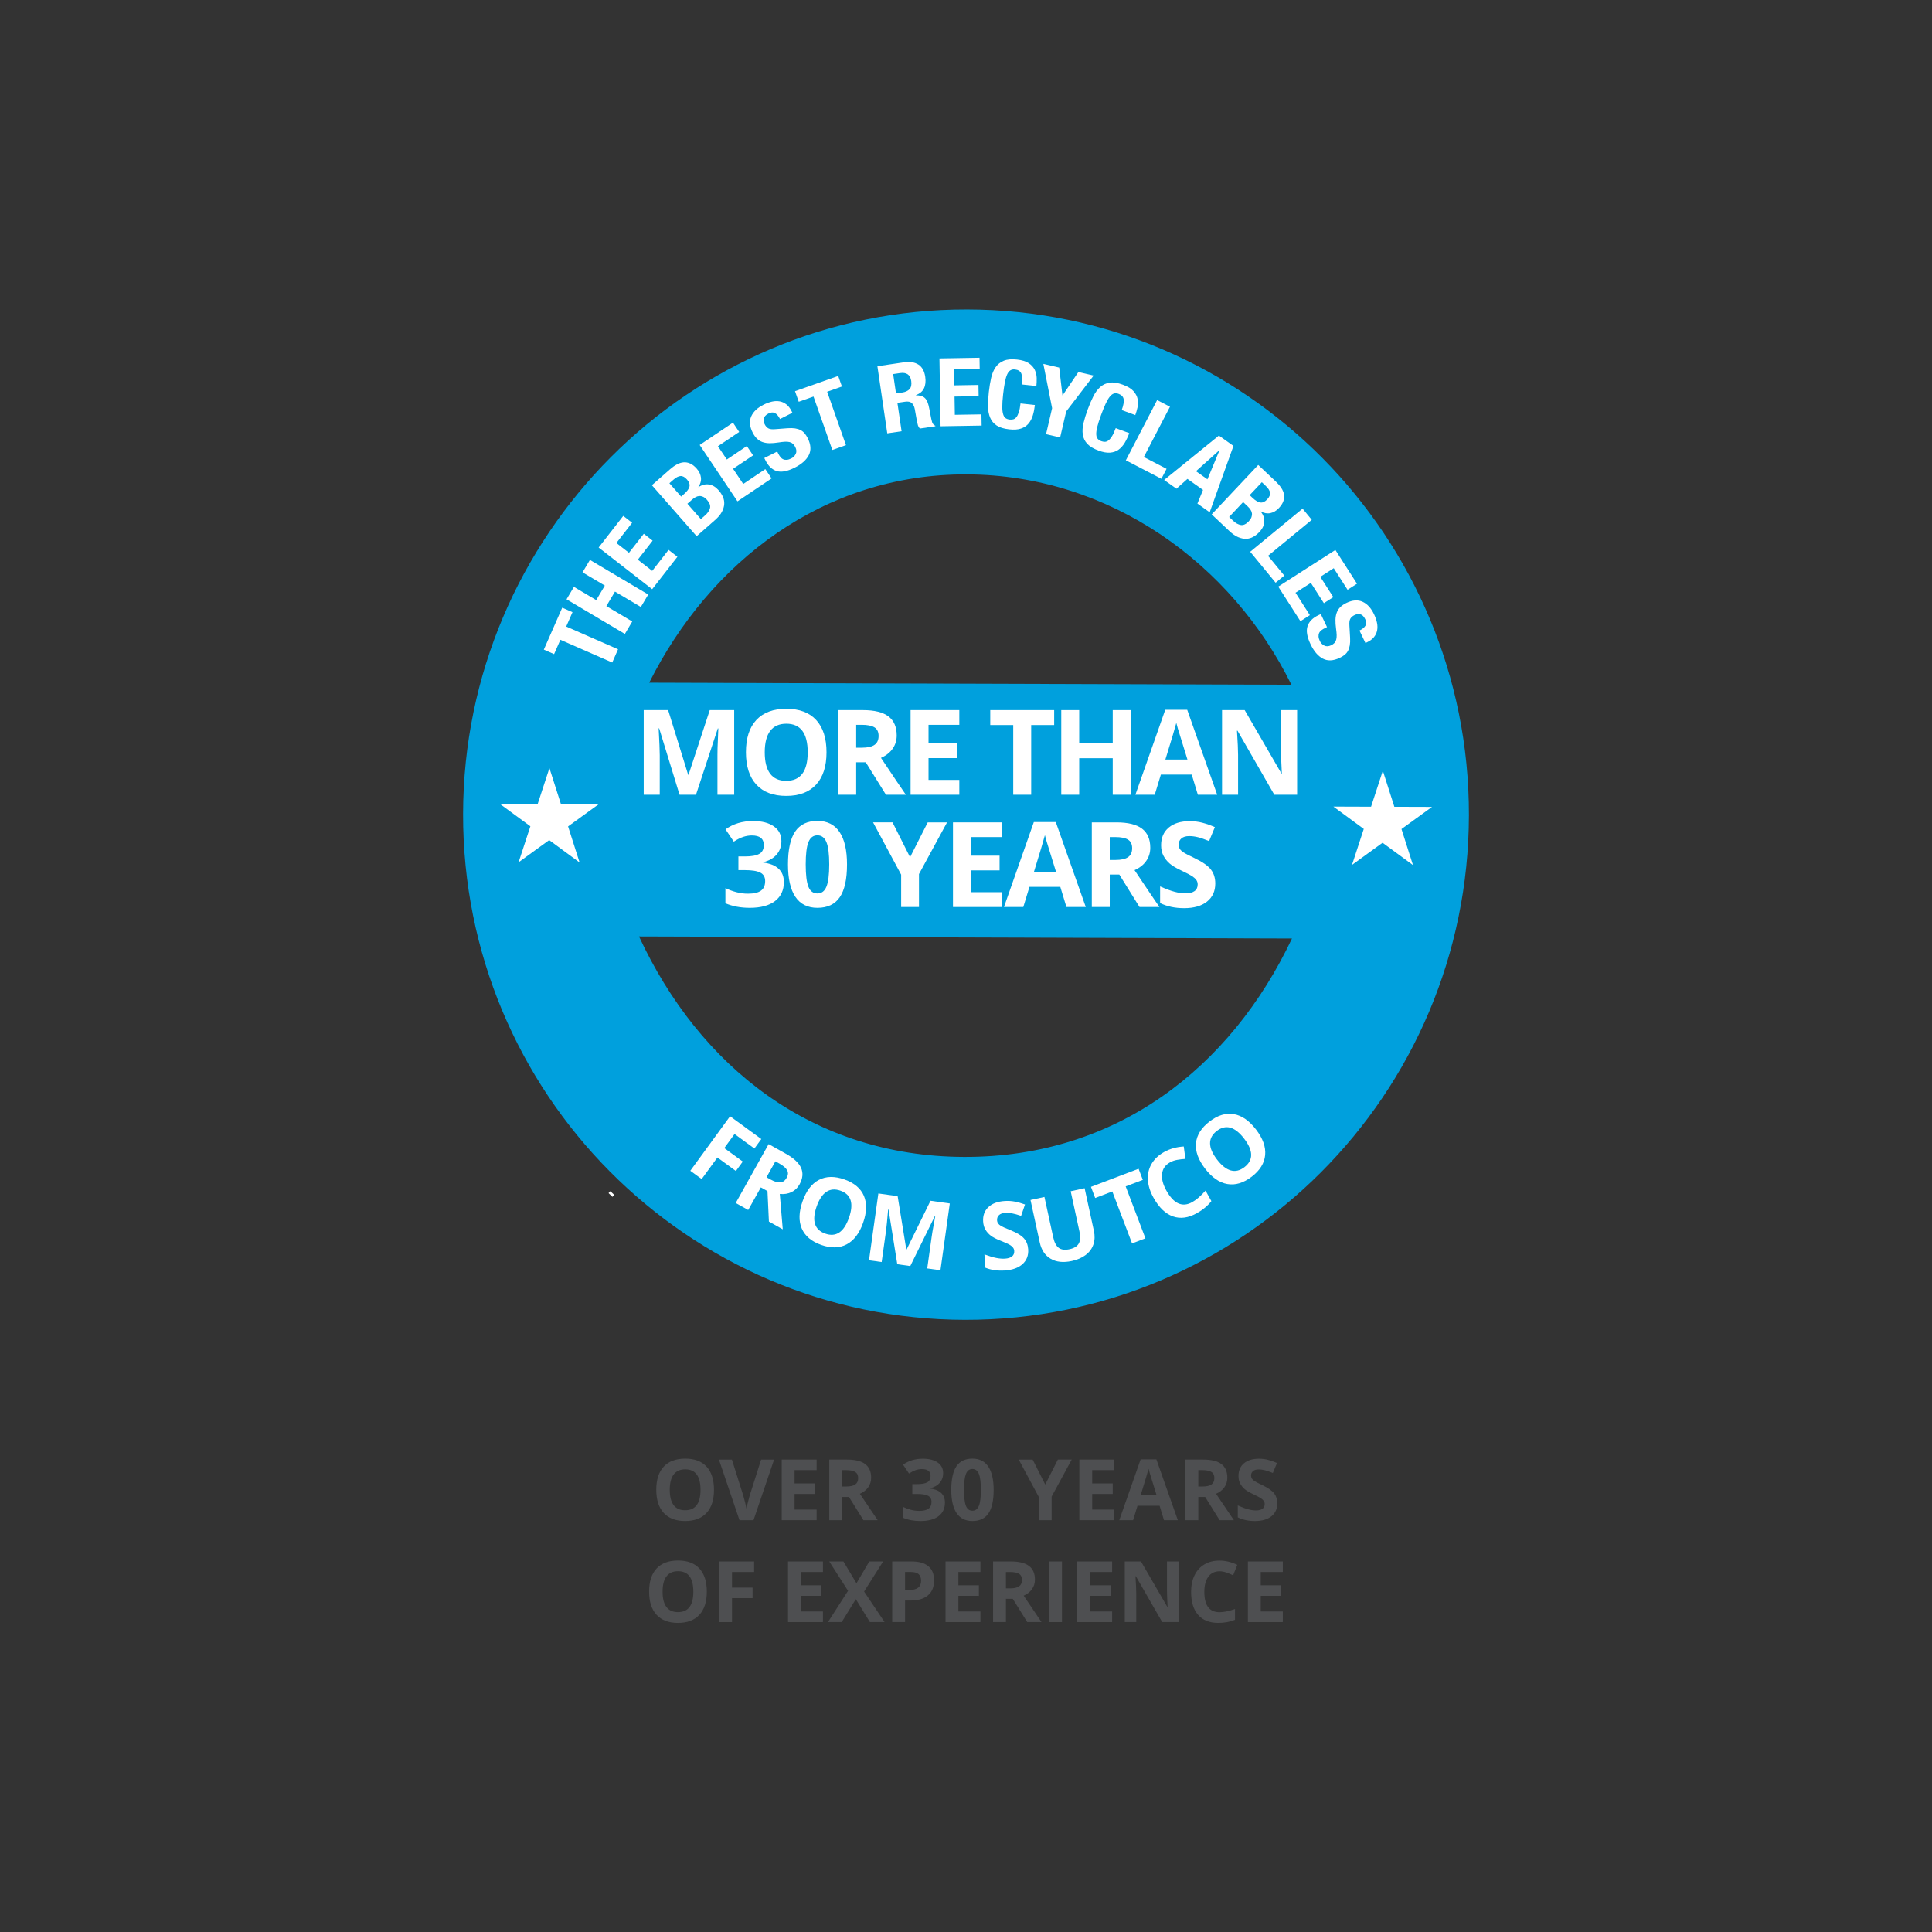 <?xml version="1.0" encoding="UTF-8"?>
<svg xmlns="http://www.w3.org/2000/svg" xmlns:xlink="http://www.w3.org/1999/xlink" version="1.0" id="Erfahrung" x="0px" y="0px" viewBox="0 0 512 512" xml:space="preserve">
<rect x="0" y="0" width="512" height="512" fill="#333333" stroke="none"/>
<g>
	<polyline fill="none" points="448,448 64,448 64,64  "></polyline>
</g>
<g>
	<path fill="#00A0DD" d="M255.506,306.597c-40.328-0.129-70.17-24.014-86.163-58.429   l173.04,0.547C326.141,283.029,295.83,306.725,255.506,306.597 M256.163,125.719   c38.032,0.12,70.277,23.685,86.074,55.739l-170.194-0.539   C188.07,148.966,218.126,125.598,256.163,125.719 M256.248,82.013   c-73.609-0.1-133.392,59.757-133.529,133.693   c-0.133,73.938,59.426,133.955,133.034,134.057   c73.611,0.1,133.39-59.757,133.527-133.693   C389.417,142.132,329.857,82.113,256.248,82.013"></path>
	<g>
		<path fill="#FFFFFF" d="M162.54,316.919l-1.031-0.985L162.54,316.919z"></path>
		<path fill="none" stroke="#FFFFFF" stroke-width="0.704" d="M162.54,316.919l-1.031-0.985    L162.54,316.919z"></path>
		<polygon fill="#FFFFFF" points="151.716,162.232 150.048,166.037 163.786,172.064     162.247,175.576 148.506,169.548 146.836,173.35 144.117,172.157 148.997,161.038   "></polygon>
		<polygon fill="#FFFFFF" points="152.093,155.523 158.004,159.031 160.287,155.183     154.376,151.675 156.334,148.38 171.79,157.551 169.834,160.85 162.971,156.777     160.688,160.623 167.551,164.698 165.596,167.995 150.137,158.82   "></polygon>
		<polygon fill="#FFFFFF" points="167.516,138.537 163.345,143.896 166.683,146.493     170.61,141.452 172.951,143.277 169.027,148.32 172.84,151.29 177.173,145.721     179.519,147.548 172.831,156.141 158.646,145.097 165.17,136.712   "></polygon>
		<g>
			<path fill="#FFFFFF" d="M186.856,136.577c0.693-0.61,1.125-1.245,1.297-1.91     c0.174-0.665-0.083-1.389-0.77-2.17c-0.344-0.392-0.685-0.665-1.025-0.828     c-0.342-0.157-0.678-0.229-1.007-0.218c-0.334,0.013-0.659,0.105-0.981,0.275     c-0.323,0.17-0.645,0.397-0.964,0.678l-1.239,1.088l3.571,4.069     L186.856,136.577z M181.326,130.882c0.798-0.706,1.263-1.352,1.389-1.945     c0.131-0.595-0.089-1.212-0.654-1.856c-0.562-0.643-1.127-0.951-1.692-0.924     c-0.569,0.031-1.212,0.36-1.93,0.994l-1.04,0.913l3.107,3.537L181.326,130.882     z M177.578,124.354c0.587-0.515,1.179-0.937,1.779-1.263     c0.6-0.325,1.197-0.515,1.788-0.567c0.593-0.052,1.182,0.057,1.771,0.321     c0.587,0.266,1.164,0.722,1.729,1.365c0.641,0.731,1.012,1.518,1.112,2.357     c0.1,0.84-0.129,1.672-0.682,2.492l0.033,0.041     c0.889-0.602,1.805-0.84,2.747-0.707c0.944,0.133,1.814,0.652,2.61,1.561     c0.465,0.53,0.837,1.099,1.108,1.709c0.273,0.608,0.395,1.247,0.355,1.916     c-0.037,0.671-0.246,1.363-0.624,2.074c-0.377,0.713-0.986,1.437-1.827,2.176     l-4.862,4.269l-11.859-13.509L177.578,124.354z"></path>
		</g>
		<polygon fill="#FFFFFF" points="195.894,114.473 190.259,118.258 192.616,121.771 197.919,118.208     199.576,120.678 194.271,124.237 196.964,128.255 202.82,124.322 204.475,126.788     195.436,132.858 185.421,117.927 194.239,112.007   "></polygon>
		<g>
			<path fill="#FFFFFF" d="M206.207,120.141c0.19,0.375,0.392,0.702,0.608,0.977     c0.218,0.277,0.467,0.475,0.748,0.597c0.279,0.124,0.597,0.17,0.949,0.146     c0.355-0.03,0.752-0.155,1.197-0.377c0.523-0.262,0.913-0.661,1.173-1.193     c0.259-0.536,0.218-1.14-0.122-1.816c-0.179-0.36-0.386-0.645-0.621-0.855     c-0.235-0.212-0.523-0.362-0.866-0.454c-0.344-0.089-0.754-0.124-1.227-0.102     c-0.477,0.024-1.046,0.087-1.707,0.194c-0.881,0.14-1.67,0.209-2.37,0.203     c-0.698-0.007-1.328-0.107-1.893-0.303c-0.565-0.196-1.06-0.501-1.485-0.918     c-0.427-0.416-0.807-0.953-1.138-1.613c-0.796-1.592-0.924-3.013-0.379-4.261     c0.547-1.251,1.635-2.285,3.27-3.105c0.761-0.382,1.504-0.656,2.224-0.82     c0.72-0.164,1.406-0.188,2.049-0.07c0.647,0.118,1.234,0.384,1.771,0.802     c0.538,0.416,0.997,1.009,1.378,1.773l0.227,0.449l-3.284,1.65     c-0.384-0.765-0.822-1.284-1.313-1.554c-0.491-0.27-1.071-0.236-1.738,0.096     c-0.379,0.192-0.672,0.405-0.872,0.637c-0.201,0.231-0.334,0.471-0.399,0.72     c-0.065,0.248-0.066,0.499-0.009,0.752c0.057,0.253,0.146,0.501,0.266,0.739     c0.248,0.497,0.567,0.857,0.959,1.082c0.392,0.225,1.025,0.299,1.895,0.218     l3.183-0.244c0.787-0.057,1.459-0.042,2.017,0.042     c0.562,0.089,1.047,0.236,1.463,0.451c0.416,0.214,0.772,0.502,1.07,0.857     c0.299,0.358,0.571,0.787,0.818,1.282c0.852,1.694,0.949,3.188,0.297,4.483     c-0.654,1.295-1.904,2.409-3.761,3.338c-1.936,0.972-3.517,1.271-4.749,0.892     c-1.232-0.379-2.22-1.31-2.965-2.797l-0.329-0.652l3.428-1.72     L206.207,120.141z"></path>
		</g>
		<polygon fill="#FFFFFF" points="223.119,102.435 219.203,103.817 224.189,117.972     220.574,119.25 215.588,105.093 211.674,106.473 210.686,103.671 222.133,99.633   "></polygon>
		<g>
			<path fill="#FFFFFF" d="M239.032,104.037c0.913-0.133,1.585-0.44,2.017-0.922     c0.43-0.478,0.574-1.201,0.434-2.165c-0.242-1.644-1.243-2.335-2.996-2.076     l-1.79,0.264l0.754,5.133L239.032,104.037z M239.518,96.022     c1.581-0.235,2.865-0.037,3.855,0.587c0.986,0.628,1.598,1.714,1.825,3.258     c0.174,1.195,0.065,2.207-0.334,3.039c-0.397,0.835-1.114,1.437-2.154,1.81     l0.007,0.05c0.966-0.007,1.703,0.181,2.207,0.565     c0.506,0.384,0.885,1.066,1.136,2.045c0.085,0.329,0.164,0.687,0.238,1.073     c0.074,0.388,0.157,0.822,0.246,1.3c0.175,0.942,0.334,1.657,0.477,2.146     c0.179,0.482,0.458,0.789,0.837,0.918l0.02,0.15l-4.106,0.608     c-0.229-0.22-0.395-0.488-0.497-0.804c-0.098-0.316-0.185-0.65-0.253-0.996     l-0.606-3.399c-0.14-0.693-0.405-1.212-0.796-1.561     c-0.395-0.349-0.985-0.467-1.775-0.349l-2.025,0.299l1.108,7.524l-3.794,0.562     l-2.617-17.79L239.518,96.022z"></path>
		</g>
		<polygon fill="#FFFFFF" points="259.631,97.781 252.846,97.894 252.913,102.126 259.3,102.019     259.35,104.991 252.964,105.098 253.042,109.932 260.093,109.816 260.143,112.786     249.257,112.969 248.965,94.988 259.583,94.809   "></polygon>
		<g>
			<path fill="#FFFFFF" d="M270.66,98.998c-0.262-0.628-0.824-0.992-1.688-1.086     c-0.477-0.052-0.881,0.026-1.217,0.235c-0.332,0.207-0.621,0.573-0.855,1.094     c-0.236,0.526-0.44,1.221-0.604,2.089c-0.17,0.87-0.323,1.936-0.464,3.207     c-0.148,1.352-0.222,2.451-0.216,3.295c0.004,0.848,0.081,1.509,0.236,1.989     c0.151,0.482,0.371,0.818,0.663,1.01c0.29,0.192,0.641,0.31,1.046,0.357     c0.336,0.037,0.656,0.017,0.955-0.059c0.307-0.078,0.582-0.268,0.828-0.567     c0.248-0.303,0.467-0.743,0.656-1.323c0.188-0.58,0.338-1.354,0.443-2.32     l3.811,0.419c-0.109,0.966-0.288,1.877-0.541,2.728     c-0.259,0.848-0.635,1.578-1.14,2.18c-0.504,0.604-1.167,1.044-1.995,1.326     c-0.826,0.281-1.864,0.353-3.113,0.214c-1.43-0.157-2.545-0.499-3.343-1.025     c-0.8-0.53-1.378-1.225-1.735-2.093c-0.362-0.868-0.545-1.875-0.552-3.026     c-0.007-1.149,0.068-2.407,0.216-3.778c0.15-1.35,0.355-2.592,0.611-3.72     c0.259-1.127,0.659-2.078,1.201-2.847c0.536-0.768,1.254-1.336,2.154-1.701     c0.898-0.366,2.058-0.471,3.487-0.312c1.358,0.148,2.407,0.475,3.146,0.979     c0.739,0.502,1.267,1.099,1.583,1.783c0.318,0.687,0.484,1.404,0.499,2.159     c0.015,0.752-0.013,1.457-0.083,2.106l-3.813-0.419     C270.98,100.59,270.919,99.626,270.66,98.998"></path>
		</g>
		<polygon fill="#FFFFFF" points="281.556,104.751 281.608,104.763 285.779,98.594 289.82,99.536     282.552,109.042 280.945,115.937 277.211,115.067 278.818,108.175 276.496,96.434     280.699,97.412   "></polygon>
		<g>
			<path fill="#FFFFFF" d="M297.787,105.825c-0.103-0.674-0.558-1.16-1.374-1.459     c-0.451-0.168-0.865-0.188-1.239-0.066c-0.377,0.12-0.741,0.408-1.097,0.857     c-0.353,0.453-0.719,1.079-1.088,1.88c-0.371,0.804-0.776,1.805-1.217,3.004     c-0.469,1.276-0.805,2.326-1.001,3.148c-0.198,0.822-0.284,1.483-0.251,1.988     c0.031,0.504,0.164,0.885,0.401,1.14c0.236,0.259,0.547,0.458,0.931,0.599     c0.316,0.116,0.632,0.174,0.944,0.172s0.624-0.118,0.937-0.353     c0.312-0.233,0.63-0.61,0.955-1.125c0.321-0.515,0.65-1.232,0.988-2.146     l3.593,1.323c-0.332,0.914-0.73,1.753-1.179,2.516     c-0.453,0.765-0.996,1.382-1.629,1.847c-0.634,0.464-1.385,0.731-2.252,0.805     c-0.872,0.076-1.897-0.107-3.077-0.539c-1.35-0.499-2.35-1.097-2.998-1.801     c-0.645-0.702-1.042-1.518-1.182-2.448c-0.142-0.929-0.074-1.952,0.194-3.07     c0.272-1.116,0.643-2.322,1.118-3.613c0.469-1.276,0.966-2.433,1.489-3.467     c0.523-1.033,1.138-1.858,1.847-2.475c0.706-0.615,1.542-0.992,2.497-1.132     c0.961-0.14,2.115,0.037,3.462,0.538c1.284,0.469,2.224,1.04,2.819,1.705     c0.595,0.665,0.964,1.369,1.108,2.111c0.142,0.743,0.131,1.481-0.035,2.217     c-0.166,0.733-0.362,1.409-0.589,2.025l-3.596-1.326     C297.715,107.449,297.89,106.496,297.787,105.825"></path>
		</g>
		<polygon fill="#FFFFFF" points="306.652,106.027 310.053,107.793 303.129,121.117     309.151,124.246 307.781,126.884 298.36,121.988   "></polygon>
		<path fill="#FFFFFF" d="M319.983,127.028l3.177-7.658l-0.041-0.03l-6.173,5.534    L319.983,127.028z M326.879,118.176l-6.299,17.582l-3.253-2.307l1.483-3.613    l-4.127-2.924l-2.915,2.597l-3.258-2.311l14.506-11.763L326.879,118.176z"></path>
		<g>
			<path fill="#FFFFFF" d="M331.964,131.969c0.774,0.73,1.463,1.13,2.067,1.204     c0.602,0.072,1.195-0.205,1.783-0.828c0.587-0.623,0.842-1.215,0.761-1.777     c-0.079-0.562-0.471-1.169-1.169-1.825l-1.005-0.951l-3.229,3.427     L331.964,131.969z M326.812,138.017c0.674,0.634,1.348,1.005,2.025,1.114     c0.678,0.107,1.374-0.218,2.091-0.975c0.353-0.379,0.597-0.744,0.722-1.099     c0.126-0.353,0.166-0.695,0.126-1.025c-0.044-0.329-0.166-0.645-0.368-0.951     c-0.199-0.305-0.454-0.602-0.763-0.894l-1.201-1.132l-3.715,3.942     L326.812,138.017z M338.11,127.621c0.569,0.536,1.044,1.086,1.424,1.653     c0.379,0.565,0.624,1.14,0.73,1.727c0.109,0.584,0.055,1.182-0.155,1.792     c-0.209,0.611-0.608,1.227-1.195,1.849c-0.667,0.711-1.413,1.155-2.239,1.334     c-0.828,0.177-1.677,0.031-2.547-0.441l-0.033,0.035     c0.682,0.828,1.001,1.718,0.959,2.671c-0.044,0.949-0.48,1.866-1.31,2.745     c-0.484,0.515-1.016,0.935-1.592,1.265c-0.582,0.331-1.206,0.51-1.877,0.536     c-0.669,0.024-1.378-0.118-2.121-0.427c-0.746-0.31-1.524-0.846-2.337-1.613     l-4.709-4.437l12.336-13.089L338.11,127.621z"></path>
		</g>
		<polygon fill="#FFFFFF" points="345.199,134.792 347.634,137.754 336.041,147.291     340.352,152.535 338.056,154.423 331.314,146.221   "></polygon>
		<polygon fill="#FFFFFF" points="357.118,156.292 353.457,150.576 349.896,152.863     353.342,158.241 350.84,159.848 347.393,154.467 343.323,157.079 347.128,163.016     344.627,164.623 338.753,155.455 353.891,145.746 359.621,154.686   "></polygon>
		<g>
			<path fill="#FFFFFF" d="M351.194,166.417c-0.377,0.183-0.709,0.377-0.988,0.589     c-0.283,0.212-0.486,0.458-0.611,0.735c-0.129,0.277-0.185,0.593-0.163,0.946     c0.02,0.355,0.137,0.757,0.349,1.204c0.253,0.528,0.641,0.925,1.171,1.195     c0.528,0.27,1.132,0.24,1.814-0.083c0.366-0.175,0.656-0.379,0.872-0.608     c0.212-0.231,0.368-0.517,0.467-0.859c0.096-0.34,0.14-0.748,0.127-1.223     c-0.013-0.475-0.065-1.046-0.159-1.709c-0.124-0.885-0.174-1.675-0.157-2.372     c0.022-0.698,0.135-1.328,0.342-1.886c0.209-0.562,0.523-1.053,0.948-1.47     c0.423-0.417,0.968-0.785,1.635-1.105c1.605-0.767,3.028-0.864,4.267-0.296     c1.238,0.567,2.252,1.675,3.035,3.325c0.368,0.767,0.626,1.515,0.776,2.239     c0.151,0.726,0.161,1.408,0.03,2.049c-0.131,0.643-0.408,1.227-0.837,1.755     c-0.429,0.528-1.027,0.977-1.799,1.347l-0.456,0.216l-1.579-3.312     c0.774-0.369,1.299-0.796,1.579-1.286c0.279-0.486,0.259-1.066-0.065-1.736     c-0.183-0.386-0.386-0.68-0.615-0.887c-0.227-0.205-0.467-0.342-0.715-0.41     c-0.244-0.07-0.495-0.078-0.748-0.024c-0.255,0.05-0.502,0.135-0.744,0.251     c-0.501,0.238-0.868,0.55-1.101,0.937c-0.236,0.388-0.321,1.02-0.259,1.89     l0.181,3.188c0.042,0.785,0.013,1.457-0.085,2.015     c-0.094,0.554-0.257,1.042-0.478,1.452c-0.222,0.41-0.514,0.761-0.879,1.051     c-0.36,0.294-0.794,0.558-1.293,0.796c-1.714,0.818-3.209,0.889-4.491,0.212     c-1.278-0.678-2.366-1.951-3.26-3.824c-0.933-1.952-1.197-3.541-0.794-4.766     c0.403-1.223,1.354-2.194,2.854-2.907l0.659-0.314l1.648,3.454L351.194,166.417z"></path>
		</g>
		<g>
			<path fill="#FFFFFF" d="M185.953,312.464l-3.014-2.198l10.537-14.446l8.28,6.039     l-1.831,2.51l-5.266-3.841l-2.717,3.725l4.901,3.574l-1.823,2.5     l-4.901-3.575L185.953,312.464z"></path>
		</g>
		<g>
			<path fill="#FFFFFF" d="M201.629,314.669l-3.348,5.989l-3.309-1.849l8.725-15.608     l4.548,2.542c2.12,1.186,3.474,2.449,4.061,3.79     c0.585,1.342,0.439,2.799-0.44,4.371c-0.513,0.918-1.222,1.594-2.127,2.027     c-0.906,0.433-1.935,0.593-3.087,0.482c0.387,4.822,0.65,7.944,0.789,9.367     l-3.672-2.054l-0.378-8.071L201.629,314.669z M203.133,311.979l1.068,0.597     c1.046,0.584,1.916,0.842,2.609,0.772c0.693-0.07,1.248-0.479,1.666-1.226     c0.413-0.74,0.453-1.409,0.12-2.007c-0.334-0.598-1.035-1.195-2.102-1.792     l-1.003-0.561L203.133,311.979z"></path>
		</g>
		<g>
			<path fill="#FFFFFF" d="M228.727,324.059c-0.983,2.792-2.431,4.693-4.344,5.706     c-1.913,1.012-4.161,1.063-6.745,0.152c-2.584-0.91-4.303-2.358-5.16-4.345     c-0.856-1.987-0.79-4.384,0.199-7.192c0.988-2.807,2.438-4.707,4.347-5.698     c1.91-0.992,4.16-1.031,6.752-0.118c2.591,0.913,4.311,2.357,5.158,4.332     C229.782,318.873,229.713,321.26,228.727,324.059z M216.418,319.724     c-0.664,1.885-0.806,3.429-0.426,4.634c0.379,1.206,1.28,2.06,2.703,2.561     c2.853,1.005,4.948-0.388,6.283-4.179c1.338-3.8,0.589-6.198-2.25-7.198     c-1.423-0.501-2.665-0.401-3.724,0.302     C217.943,316.546,217.082,317.839,216.418,319.724z"></path>
		</g>
		<g>
			<path fill="#FFFFFF" d="M237.792,335.036l-2.32-14.49l-0.108-0.015     c-0.242,2.848-0.43,4.745-0.562,5.689l-1.152,8.236l-3.355-0.469l2.478-17.708     l5.111,0.716l2.297,14.128l0.073,0.01l6.341-12.919l5.111,0.715l-2.478,17.708     l-3.5-0.49l1.173-8.382c0.055-0.396,0.125-0.851,0.21-1.366     c0.084-0.515,0.33-1.881,0.739-4.096l-0.109-0.015l-6.507,13.23     L237.792,335.036z"></path>
		</g>
		<g>
			<path fill="#FFFFFF" d="M272.479,331.08c0.103,1.611-0.397,2.918-1.498,3.918     c-1.101,1.001-2.684,1.568-4.751,1.699c-1.904,0.12-3.612-0.131-5.122-0.754     l-0.223-3.516c1.239,0.461,2.281,0.775,3.13,0.941     c0.847,0.167,1.618,0.229,2.309,0.185c0.83-0.053,1.457-0.251,1.88-0.597     c0.423-0.345,0.615-0.831,0.576-1.458c-0.023-0.35-0.14-0.655-0.352-0.915     c-0.212-0.259-0.516-0.504-0.91-0.733c-0.394-0.228-1.191-0.582-2.39-1.062     c-1.123-0.442-1.972-0.884-2.547-1.321c-0.575-0.437-1.045-0.959-1.411-1.565     c-0.365-0.606-0.574-1.328-0.628-2.166c-0.1-1.579,0.357-2.854,1.37-3.825     c1.013-0.97,2.463-1.516,4.351-1.635c0.928-0.059,1.819-0.005,2.676,0.161     c0.855,0.166,1.756,0.42,2.701,0.76l-1.034,3.018     c-0.977-0.33-1.782-0.552-2.414-0.667s-1.25-0.154-1.852-0.116     c-0.716,0.045-1.255,0.247-1.616,0.605c-0.362,0.357-0.525,0.806-0.491,1.343     c0.021,0.333,0.117,0.62,0.288,0.858c0.17,0.237,0.431,0.462,0.784,0.673     c0.352,0.21,1.178,0.577,2.477,1.099c1.719,0.692,2.912,1.419,3.582,2.182     C272.034,328.954,272.405,329.917,272.479,331.08z"></path>
		</g>
		<g>
			<path fill="#FFFFFF" d="M287.433,314.886l2.461,11.306     c0.281,1.291,0.239,2.484-0.127,3.582c-0.366,1.097-1.039,2.024-2.017,2.78     c-0.979,0.754-2.213,1.295-3.703,1.619c-2.247,0.489-4.117,0.293-5.61-0.588     c-1.493-0.88-2.458-2.32-2.893-4.321l-2.451-11.257l3.693-0.803l2.328,10.696     c0.293,1.346,0.779,2.276,1.458,2.787c0.679,0.512,1.644,0.631,2.895,0.358     c1.211-0.264,2.021-0.771,2.428-1.523c0.408-0.752,0.464-1.805,0.17-3.16     l-2.323-10.671L287.433,314.886z"></path>
		</g>
		<g>
			<path fill="#FFFFFF" d="M303.549,328.168l-3.543,1.347l-5.233-13.764l-4.539,1.726     l-1.121-2.949l12.622-4.798l1.121,2.949l-4.539,1.726L303.549,328.168z"></path>
		</g>
		<g>
			<path fill="#FFFFFF" d="M310.064,308.039c-1.246,0.697-1.948,1.704-2.108,3.021     c-0.16,1.318,0.227,2.813,1.162,4.486c1.946,3.479,4.225,4.49,6.836,3.029     c1.096-0.612,2.271-1.629,3.523-3.048l1.552,2.776     c-0.983,1.25-2.265,2.317-3.844,3.199c-2.271,1.269-4.392,1.552-6.365,0.847     c-1.972-0.705-3.679-2.346-5.119-4.922c-0.907-1.623-1.407-3.21-1.498-4.761     c-0.092-1.551,0.233-2.961,0.976-4.231c0.743-1.269,1.858-2.321,3.346-3.152     c1.516-0.847,3.243-1.332,5.184-1.454l0.436,3.287     c-0.738,0.048-1.461,0.134-2.167,0.258     C311.272,307.5,310.633,307.722,310.064,308.039z"></path>
		</g>
		<g>
			<path fill="#FFFFFF" d="M332.873,299.344c1.801,2.349,2.603,4.601,2.405,6.756     c-0.197,2.155-1.383,4.066-3.557,5.733c-2.174,1.667-4.327,2.316-6.459,1.947     c-2.132-0.368-4.104-1.734-5.914-4.096c-1.811-2.362-2.61-4.614-2.397-6.754     c0.213-2.141,1.41-4.047,3.591-5.719c2.18-1.671,4.329-2.323,6.447-1.953     S331.067,296.989,332.873,299.344z M322.516,307.284     c1.216,1.586,2.432,2.549,3.649,2.889c1.217,0.341,2.424,0.053,3.62-0.865     c2.401-1.841,2.378-4.356-0.067-7.546c-2.451-3.196-4.87-3.879-7.258-2.049     c-1.198,0.918-1.791,2.013-1.781,3.285     C320.688,304.271,321.301,305.699,322.516,307.284z"></path>
		</g>
	</g>
	<g>
		<polygon fill="#FFFFFF" points="366.469,204.254 369.52,213.806 379.506,213.837 371.408,219.708     374.458,229.259 366.398,223.336 358.298,229.21 361.418,219.676 353.361,213.754     363.347,213.787   "></polygon>
		<polygon fill="#FFFFFF" points="145.603,203.556 148.655,213.108 158.645,213.139     150.543,219.009 153.593,228.561 145.535,222.637 137.433,228.511 140.555,218.978     132.494,213.056 142.482,213.089   "></polygon>
	</g>
	<g>
		<path fill="#FFFFFF" d="M180.087,210.616l-5.4-17.596h-0.138    c0.194,3.58,0.291,5.968,0.291,7.164v10.432h-4.25V188.187h6.474l5.308,17.152    h0.092l5.63-17.152h6.474v22.429h-4.434v-10.616c0-0.501,0.008-1.079,0.023-1.734    c0.015-0.654,0.084-2.393,0.207-5.216h-0.138l-5.783,17.566H180.087z"></path>
		<path fill="#FFFFFF" d="M219.034,199.371c0,3.713-0.92,6.566-2.761,8.561    c-1.841,1.995-4.48,2.992-7.916,2.992c-3.437,0-6.075-0.997-7.916-2.992    c-1.841-1.994-2.761-4.858-2.761-8.591s0.923-6.584,2.769-8.553    c1.846-1.969,4.492-2.953,7.939-2.953c3.446,0,6.083,0.992,7.908,2.976    S219.034,195.648,219.034,199.371z M202.665,199.371c0,2.506,0.475,4.393,1.427,5.661    c0.951,1.268,2.373,1.902,4.265,1.902c3.794,0,5.692-2.521,5.692-7.563    c0-5.052-1.887-7.579-5.661-7.579c-1.893,0-3.319,0.637-4.28,1.91    C203.145,194.975,202.665,196.865,202.665,199.371z"></path>
		<path fill="#FFFFFF" d="M226.898,202.01v8.606h-4.756V188.187h6.535    c3.048,0,5.303,0.555,6.766,1.664c1.463,1.11,2.194,2.795,2.194,5.055    c0,1.319-0.363,2.493-1.089,3.521c-0.726,1.028-1.754,1.833-3.084,2.416    c3.375,5.043,5.574,8.3,6.597,9.773h-5.277l-5.354-8.606H226.898z     M226.898,198.144h1.534c1.504,0,2.613-0.251,3.329-0.752    c0.716-0.501,1.074-1.289,1.074-2.363c0-1.064-0.366-1.82-1.097-2.271    c-0.731-0.45-1.864-0.675-3.398-0.675h-1.442V198.144z"></path>
		<path fill="#FFFFFF" d="M254.231,210.616H241.313V188.187h12.917v3.897h-8.162v4.925h7.594    v3.897h-7.594v5.784h8.162V210.616z"></path>
		<path fill="#FFFFFF" d="M273.274,210.616h-4.756v-18.471h-6.09v-3.958h16.937v3.958h-6.09    V210.616z"></path>
		<path fill="#FFFFFF" d="M299.624,210.616h-4.741v-9.68h-8.883v9.68h-4.755V188.187h4.755    v8.791h8.883v-8.791h4.741V210.616z"></path>
		<path fill="#FFFFFF" d="M317.445,210.616l-1.627-5.339h-8.177l-1.626,5.339h-5.124    l7.916-22.521h5.815l7.947,22.521H317.445z M314.683,201.288    c-1.504-4.837-2.349-7.573-2.539-8.208c-0.189-0.634-0.325-1.135-0.407-1.504    c-0.337,1.31-1.304,4.547-2.899,9.711H314.683z"></path>
		<path fill="#FFFFFF" d="M343.75,210.616h-6.044l-9.757-16.968h-0.138    c0.194,2.997,0.292,5.134,0.292,6.413v10.555h-4.249V188.187h5.998l9.742,16.799    h0.108c-0.154-2.915-0.23-4.975-0.23-6.183V188.187h4.28V210.616z"></path>
	</g>
	<g>
		<path fill="#FFFFFF" d="M241.177,227.177l4.679-9.235h5.124l-7.441,13.7v8.729h-4.725    V231.794l-7.44-13.853h5.155L241.177,227.177z"></path>
		<path fill="#FFFFFF" d="M265.464,240.37h-12.917v-22.429h12.917v3.897h-8.161v4.925h7.594    v3.897h-7.594v5.784h8.161V240.37z"></path>
		<path fill="#FFFFFF" d="M282.617,240.37l-1.626-5.339h-8.177l-1.627,5.339h-5.124    l7.916-22.521h5.814l7.947,22.521H282.617z M279.856,231.042    c-1.504-4.837-2.35-7.573-2.539-8.208c-0.189-0.634-0.324-1.135-0.406-1.504    c-0.338,1.31-1.304,4.547-2.899,9.711H279.856z"></path>
		<path fill="#FFFFFF" d="M294.094,231.764v8.606h-4.755v-22.429h6.535    c3.048,0,5.303,0.555,6.766,1.664c1.463,1.11,2.194,2.795,2.194,5.055    c0,1.319-0.363,2.493-1.089,3.521c-0.726,1.028-1.754,1.833-3.084,2.416    c3.375,5.043,5.574,8.3,6.597,9.773h-5.277l-5.354-8.606H294.094z     M294.094,227.898h1.534c1.504,0,2.614-0.251,3.329-0.752    c0.716-0.501,1.074-1.289,1.074-2.363c0-1.064-0.366-1.82-1.097-2.271    c-0.731-0.45-1.864-0.675-3.398-0.675h-1.443V227.898z"></path>
		<path fill="#FFFFFF" d="M322.063,234.141c0,2.025-0.728,3.621-2.186,4.787    c-1.457,1.166-3.485,1.749-6.083,1.749c-2.393,0-4.51-0.45-6.351-1.35v-4.418    c1.513,0.675,2.795,1.151,3.843,1.427c1.048,0.276,2.007,0.415,2.876,0.415    c1.043,0,1.843-0.2,2.401-0.598c0.557-0.399,0.836-0.992,0.836-1.78    c0-0.44-0.123-0.831-0.368-1.174c-0.245-0.343-0.606-0.672-1.081-0.989    c-0.475-0.317-1.445-0.823-2.907-1.519c-1.371-0.644-2.399-1.263-3.084-1.857    c-0.685-0.593-1.232-1.283-1.641-2.071c-0.41-0.788-0.614-1.708-0.614-2.762    c0-1.984,0.672-3.544,2.017-4.679c1.345-1.135,3.203-1.703,5.577-1.703    c1.166,0,2.278,0.138,3.337,0.414c1.058,0.276,2.165,0.665,3.321,1.166    l-1.534,3.697c-1.197-0.491-2.186-0.834-2.969-1.028    c-0.783-0.194-1.552-0.291-2.309-0.291c-0.9,0-1.591,0.21-2.071,0.629    c-0.481,0.419-0.721,0.966-0.721,1.641c0,0.42,0.097,0.785,0.291,1.097    c0.194,0.312,0.504,0.614,0.928,0.905c0.424,0.291,1.429,0.816,3.015,1.572    c2.096,1.002,3.533,2.008,4.311,3.015S322.063,232.679,322.063,234.141z"></path>
	</g>
	<g>
		<path fill="#FFFFFF" d="M207.077,222.907c0,1.398-0.424,2.587-1.271,3.567    c-0.847,0.98-2.036,1.653-3.567,2.021v0.092    c1.806,0.224,3.174,0.773,4.102,1.645c0.929,0.873,1.393,2.049,1.393,3.528    c0,2.153-0.781,3.829-2.342,5.028c-1.562,1.199-3.791,1.799-6.69,1.799    c-2.429,0-4.582-0.403-6.46-1.209v-4.026c0.868,0.439,1.822,0.796,2.863,1.072    c1.041,0.276,2.072,0.413,3.092,0.413c1.561,0,2.714-0.265,3.459-0.796    c0.745-0.53,1.118-1.382,1.118-2.556c0-1.051-0.429-1.796-1.286-2.235    c-0.857-0.439-2.225-0.658-4.103-0.658h-1.699v-3.628h1.73    c1.735,0,3.003-0.227,3.804-0.681c0.801-0.454,1.202-1.232,1.202-2.335    c0-1.694-1.061-2.541-3.184-2.541c-0.735,0-1.482,0.122-2.243,0.367    s-1.605,0.668-2.533,1.27l-2.189-3.26c2.041-1.47,4.475-2.204,7.302-2.204    c2.316,0,4.146,0.469,5.488,1.408C206.406,219.927,207.077,221.234,207.077,222.907z    "></path>
		<path fill="#FFFFFF" d="M224.468,229.091c0,3.909-0.641,6.802-1.921,8.68    c-1.281,1.878-3.253,2.817-5.917,2.817c-2.582,0-4.529-0.969-5.84-2.908    c-1.311-1.939-1.967-4.801-1.967-8.588c0-3.949,0.638-6.86,1.913-8.733    c1.276-1.872,3.24-2.809,5.893-2.809c2.582,0,4.534,0.98,5.855,2.939    C223.807,222.448,224.468,225.316,224.468,229.091z M213.523,229.091    c0,2.745,0.237,4.712,0.712,5.901c0.474,1.189,1.273,1.783,2.395,1.783    c1.102,0,1.898-0.602,2.388-1.807c0.49-1.204,0.735-3.163,0.735-5.878    c0-2.745-0.248-4.717-0.742-5.917c-0.495-1.199-1.288-1.798-2.38-1.798    c-1.112,0-1.908,0.599-2.388,1.798C213.762,224.374,213.523,226.346,213.523,229.091    z"></path>
	</g>
	<g>
		<path fill="#4E4F51" d="M189.213,394.815c0,2.659-0.659,4.702-1.978,6.13    s-3.208,2.142-5.669,2.142s-4.351-0.714-5.669-2.142s-1.978-3.479-1.978-6.152    s0.661-4.715,1.983-6.125c1.322-1.409,3.217-2.115,5.685-2.115    s4.356,0.71,5.663,2.131S189.213,392.149,189.213,394.815z M177.491,394.815    c0,1.794,0.341,3.146,1.022,4.054s1.699,1.362,3.054,1.362    c2.717,0,4.076-1.805,4.076-5.416c0-3.618-1.351-5.427-4.054-5.427    c-1.355,0-2.377,0.456-3.065,1.367C177.835,391.668,177.491,393.021,177.491,394.815z"></path>
		<path fill="#4E4F51" d="M201.705,386.806h3.439l-5.46,16.062h-3.713l-5.449-16.062h3.439    l3.021,9.558c0.168,0.564,0.342,1.222,0.522,1.972    c0.179,0.751,0.291,1.273,0.335,1.566c0.081-0.674,0.355-1.853,0.824-3.538    L201.705,386.806z"></path>
		<path fill="#4E4F51" d="M216.415,402.868h-9.25v-16.062h9.25v2.791h-5.845v3.527h5.438    v2.791h-5.438v4.142h5.845V402.868z"></path>
		<path fill="#4E4F51" d="M223.172,396.705v6.163h-3.406v-16.062h4.68    c2.183,0,3.798,0.398,4.845,1.192s1.571,2.001,1.571,3.62    c0,0.945-0.26,1.786-0.78,2.521c-0.52,0.737-1.256,1.313-2.208,1.731    c2.417,3.611,3.992,5.944,4.724,6.998h-3.779l-3.834-6.163H223.172z     M223.172,393.936h1.099c1.077,0,1.871-0.179,2.384-0.538s0.769-0.923,0.769-1.692    c0-0.762-0.262-1.304-0.786-1.626s-1.335-0.483-2.433-0.483h-1.033V393.936z"></path>
		<path fill="#4E4F51" d="M249.946,390.399c0,1.003-0.304,1.857-0.912,2.56    s-1.461,1.187-2.56,1.45v0.066c1.296,0.161,2.278,0.555,2.944,1.181    c0.667,0.627,1,1.471,1,2.533c0,1.545-0.56,2.749-1.681,3.609    s-2.721,1.291-4.801,1.291c-1.743,0-3.289-0.289-4.636-0.868v-2.889    c0.623,0.315,1.307,0.571,2.054,0.769s1.487,0.297,2.219,0.297    c1.121,0,1.948-0.19,2.483-0.571s0.802-0.992,0.802-1.835    c0-0.754-0.308-1.289-0.923-1.604s-1.597-0.472-2.944-0.472h-1.219v-2.604h1.241    c1.245,0,2.155-0.163,2.73-0.489c0.575-0.325,0.862-0.884,0.862-1.675    c0-1.216-0.762-1.824-2.285-1.824c-0.527,0-1.064,0.088-1.609,0.264    s-1.152,0.48-1.818,0.912l-1.571-2.34c1.465-1.055,3.212-1.582,5.24-1.582    c1.663,0,2.975,0.337,3.939,1.011S249.946,389.198,249.946,390.399z"></path>
		<path fill="#4E4F51" d="M263.327,394.837c0,2.805-0.46,4.882-1.378,6.229    c-0.92,1.348-2.335,2.021-4.247,2.021c-1.853,0-3.25-0.696-4.191-2.087    s-1.412-3.446-1.412-6.163c0-2.834,0.458-4.923,1.373-6.267    s2.325-2.016,4.23-2.016c1.853,0,3.253,0.703,4.203,2.109    C262.852,390.069,263.327,392.127,263.327,394.837z M255.472,394.837    c0,1.97,0.17,3.382,0.511,4.236s0.914,1.28,1.719,1.28    c0.791,0,1.362-0.432,1.714-1.296s0.527-2.271,0.527-4.219    c0-1.97-0.177-3.385-0.533-4.246c-0.354-0.861-0.924-1.291-1.708-1.291    c-0.798,0-1.37,0.431-1.714,1.291S255.472,392.867,255.472,394.837z"></path>
		<path fill="#4E4F51" d="M276.994,393.42l3.351-6.614h3.669l-5.328,9.811v6.251h-3.384    v-6.141l-5.328-9.921h3.691L276.994,393.42z"></path>
		<path fill="#4E4F51" d="M295.286,402.868h-9.25v-16.062h9.25v2.791h-5.845v3.527h5.438    v2.791h-5.438v4.142h5.845V402.868z"></path>
		<path fill="#4E4F51" d="M308.47,402.868l-1.165-3.823h-5.856l-1.165,3.823h-3.669    l5.669-16.128h4.164l5.691,16.128H308.47z M306.492,396.189    c-1.077-3.464-1.682-5.424-1.819-5.878c-0.135-0.454-0.232-0.813-0.291-1.077    c-0.242,0.938-0.934,3.256-2.076,6.954H306.492z"></path>
		<path fill="#4E4F51" d="M317.567,396.705v6.163h-3.406v-16.062h4.68    c2.183,0,3.798,0.398,4.845,1.192s1.571,2.001,1.571,3.62    c0,0.945-0.26,1.786-0.78,2.521c-0.52,0.737-1.256,1.313-2.208,1.731    c2.417,3.611,3.992,5.944,4.724,6.998h-3.779l-3.834-6.163H317.567z     M317.567,393.936h1.099c1.077,0,1.871-0.179,2.384-0.538s0.769-0.923,0.769-1.692    c0-0.762-0.262-1.304-0.785-1.626c-0.524-0.322-1.335-0.483-2.434-0.483h-1.033    V393.936z"></path>
		<path fill="#4E4F51" d="M338.496,398.408c0,1.45-0.521,2.593-1.566,3.428    c-1.043,0.835-2.495,1.252-4.356,1.252c-1.714,0-3.23-0.322-4.548-0.967v-3.164    c1.084,0.483,2.002,0.824,2.752,1.022c0.751,0.198,1.438,0.297,2.06,0.297    c0.747,0,1.321-0.143,1.719-0.428c0.4-0.286,0.599-0.71,0.599-1.274    c0-0.315-0.088-0.595-0.264-0.84s-0.434-0.482-0.775-0.709    c-0.34-0.227-1.034-0.59-2.082-1.088c-0.981-0.461-1.718-0.905-2.208-1.329    s-0.883-0.919-1.176-1.483s-0.439-1.223-0.439-1.978    c0-1.421,0.482-2.538,1.444-3.351c0.964-0.813,2.295-1.219,3.994-1.219    c0.835,0,1.631,0.099,2.39,0.297c0.757,0.198,1.551,0.476,2.378,0.835    l-1.099,2.648c-0.857-0.352-1.565-0.597-2.126-0.736    c-0.56-0.139-1.111-0.209-1.653-0.209c-0.645,0-1.139,0.15-1.483,0.45    s-0.516,0.692-0.516,1.176c0,0.3,0.07,0.562,0.209,0.786    s0.36,0.439,0.665,0.647c0.303,0.209,1.023,0.584,2.158,1.126    c1.501,0.718,2.531,1.438,3.087,2.159S338.496,397.36,338.496,398.408z"></path>
		<path fill="#4E4F51" d="M187.313,421.815c0,2.659-0.659,4.702-1.978,6.13    s-3.208,2.142-5.669,2.142s-4.351-0.714-5.669-2.142s-1.978-3.479-1.978-6.152    s0.661-4.715,1.983-6.125c1.322-1.409,3.217-2.115,5.685-2.115    s4.356,0.71,5.663,2.131S187.313,419.149,187.313,421.815z M175.59,421.815    c0,1.794,0.341,3.146,1.022,4.054s1.699,1.362,3.054,1.362    c2.717,0,4.076-1.805,4.076-5.416c0-3.618-1.351-5.427-4.054-5.427    c-1.355,0-2.377,0.456-3.065,1.367C175.935,418.668,175.59,420.021,175.59,421.815z"></path>
		<path fill="#4E4F51" d="M193.992,429.868h-3.351v-16.062h9.207v2.791h-5.856v4.142h5.449    v2.78h-5.449V429.868z"></path>
		<path fill="#4E4F51" d="M218.085,429.868h-9.25v-16.062h9.25v2.791h-5.845v3.527h5.438    v2.791h-5.438v4.142h5.845V429.868z"></path>
		<path fill="#4E4F51" d="M234.422,429.868h-3.889l-3.735-6.075l-3.735,6.075h-3.647    l5.328-8.284l-4.988-7.778h3.757l3.461,5.779l3.395-5.779h3.669l-5.043,7.965    L234.422,429.868z"></path>
		<path fill="#4E4F51" d="M247.54,418.816c0,1.729-0.54,3.051-1.62,3.966    s-2.617,1.373-4.609,1.373h-1.461v5.713h-3.406v-16.062h5.131    c1.948,0,3.43,0.42,4.444,1.258S247.54,417.153,247.54,418.816z M239.849,421.365    h1.121c1.047,0,1.831-0.207,2.351-0.621c0.52-0.413,0.78-1.016,0.78-1.807    c0-0.798-0.218-1.388-0.654-1.769s-1.119-0.571-2.049-0.571h-1.549V421.365z"></path>
		<path fill="#4E4F51" d="M259.822,429.868h-9.25v-16.062h9.25v2.791h-5.845v3.527h5.438    v2.791h-5.438v4.142h5.845V429.868z"></path>
		<path fill="#4E4F51" d="M266.579,423.705v6.163h-3.406v-16.062h4.68    c2.183,0,3.798,0.398,4.845,1.192s1.571,2.001,1.571,3.62    c0,0.945-0.26,1.786-0.78,2.521c-0.52,0.737-1.256,1.313-2.208,1.731    c2.417,3.611,3.992,5.944,4.724,6.998h-3.779l-3.834-6.163H266.579z     M266.579,420.936h1.099c1.077,0,1.871-0.179,2.384-0.538s0.769-0.923,0.769-1.692    c0-0.762-0.261-1.304-0.786-1.626c-0.523-0.322-1.334-0.483-2.433-0.483h-1.033    V420.936z"></path>
		<path fill="#4E4F51" d="M278.027,429.868v-16.062h3.406v16.062H278.027z"></path>
		<path fill="#4E4F51" d="M294.726,429.868h-9.25v-16.062h9.25v2.791h-5.845v3.527h5.438    v2.791h-5.438v4.142h5.845V429.868z"></path>
		<path fill="#4E4F51" d="M312.326,429.868h-4.329l-6.987-12.151h-0.099    c0.139,2.146,0.209,3.677,0.209,4.592v7.559h-3.043v-16.062h4.296l6.976,12.03    h0.077c-0.11-2.087-0.165-3.563-0.165-4.427v-7.603h3.065V429.868z"></path>
		<path fill="#4E4F51" d="M323.192,416.41c-1.282,0-2.274,0.482-2.977,1.445    s-1.055,2.305-1.055,4.026c0,3.582,1.344,5.372,4.032,5.372    c1.128,0,2.494-0.282,4.098-0.846v2.856c-1.318,0.549-2.791,0.824-4.417,0.824    c-2.336,0-4.124-0.709-5.361-2.125c-1.238-1.418-1.857-3.452-1.857-6.103    c0-1.67,0.304-3.133,0.912-4.389c0.608-1.255,1.481-2.219,2.621-2.889    c1.138-0.671,2.473-1.006,4.004-1.006c1.56,0,3.127,0.377,4.702,1.132    l-1.099,2.769c-0.601-0.286-1.205-0.535-1.813-0.747    S323.778,416.41,323.192,416.41z"></path>
		<path fill="#4E4F51" d="M339.957,429.868h-9.25v-16.062h9.25v2.791h-5.845v3.527h5.438    v2.791h-5.438v4.142h5.845V429.868z"></path>
	</g>
</g>
</svg>
